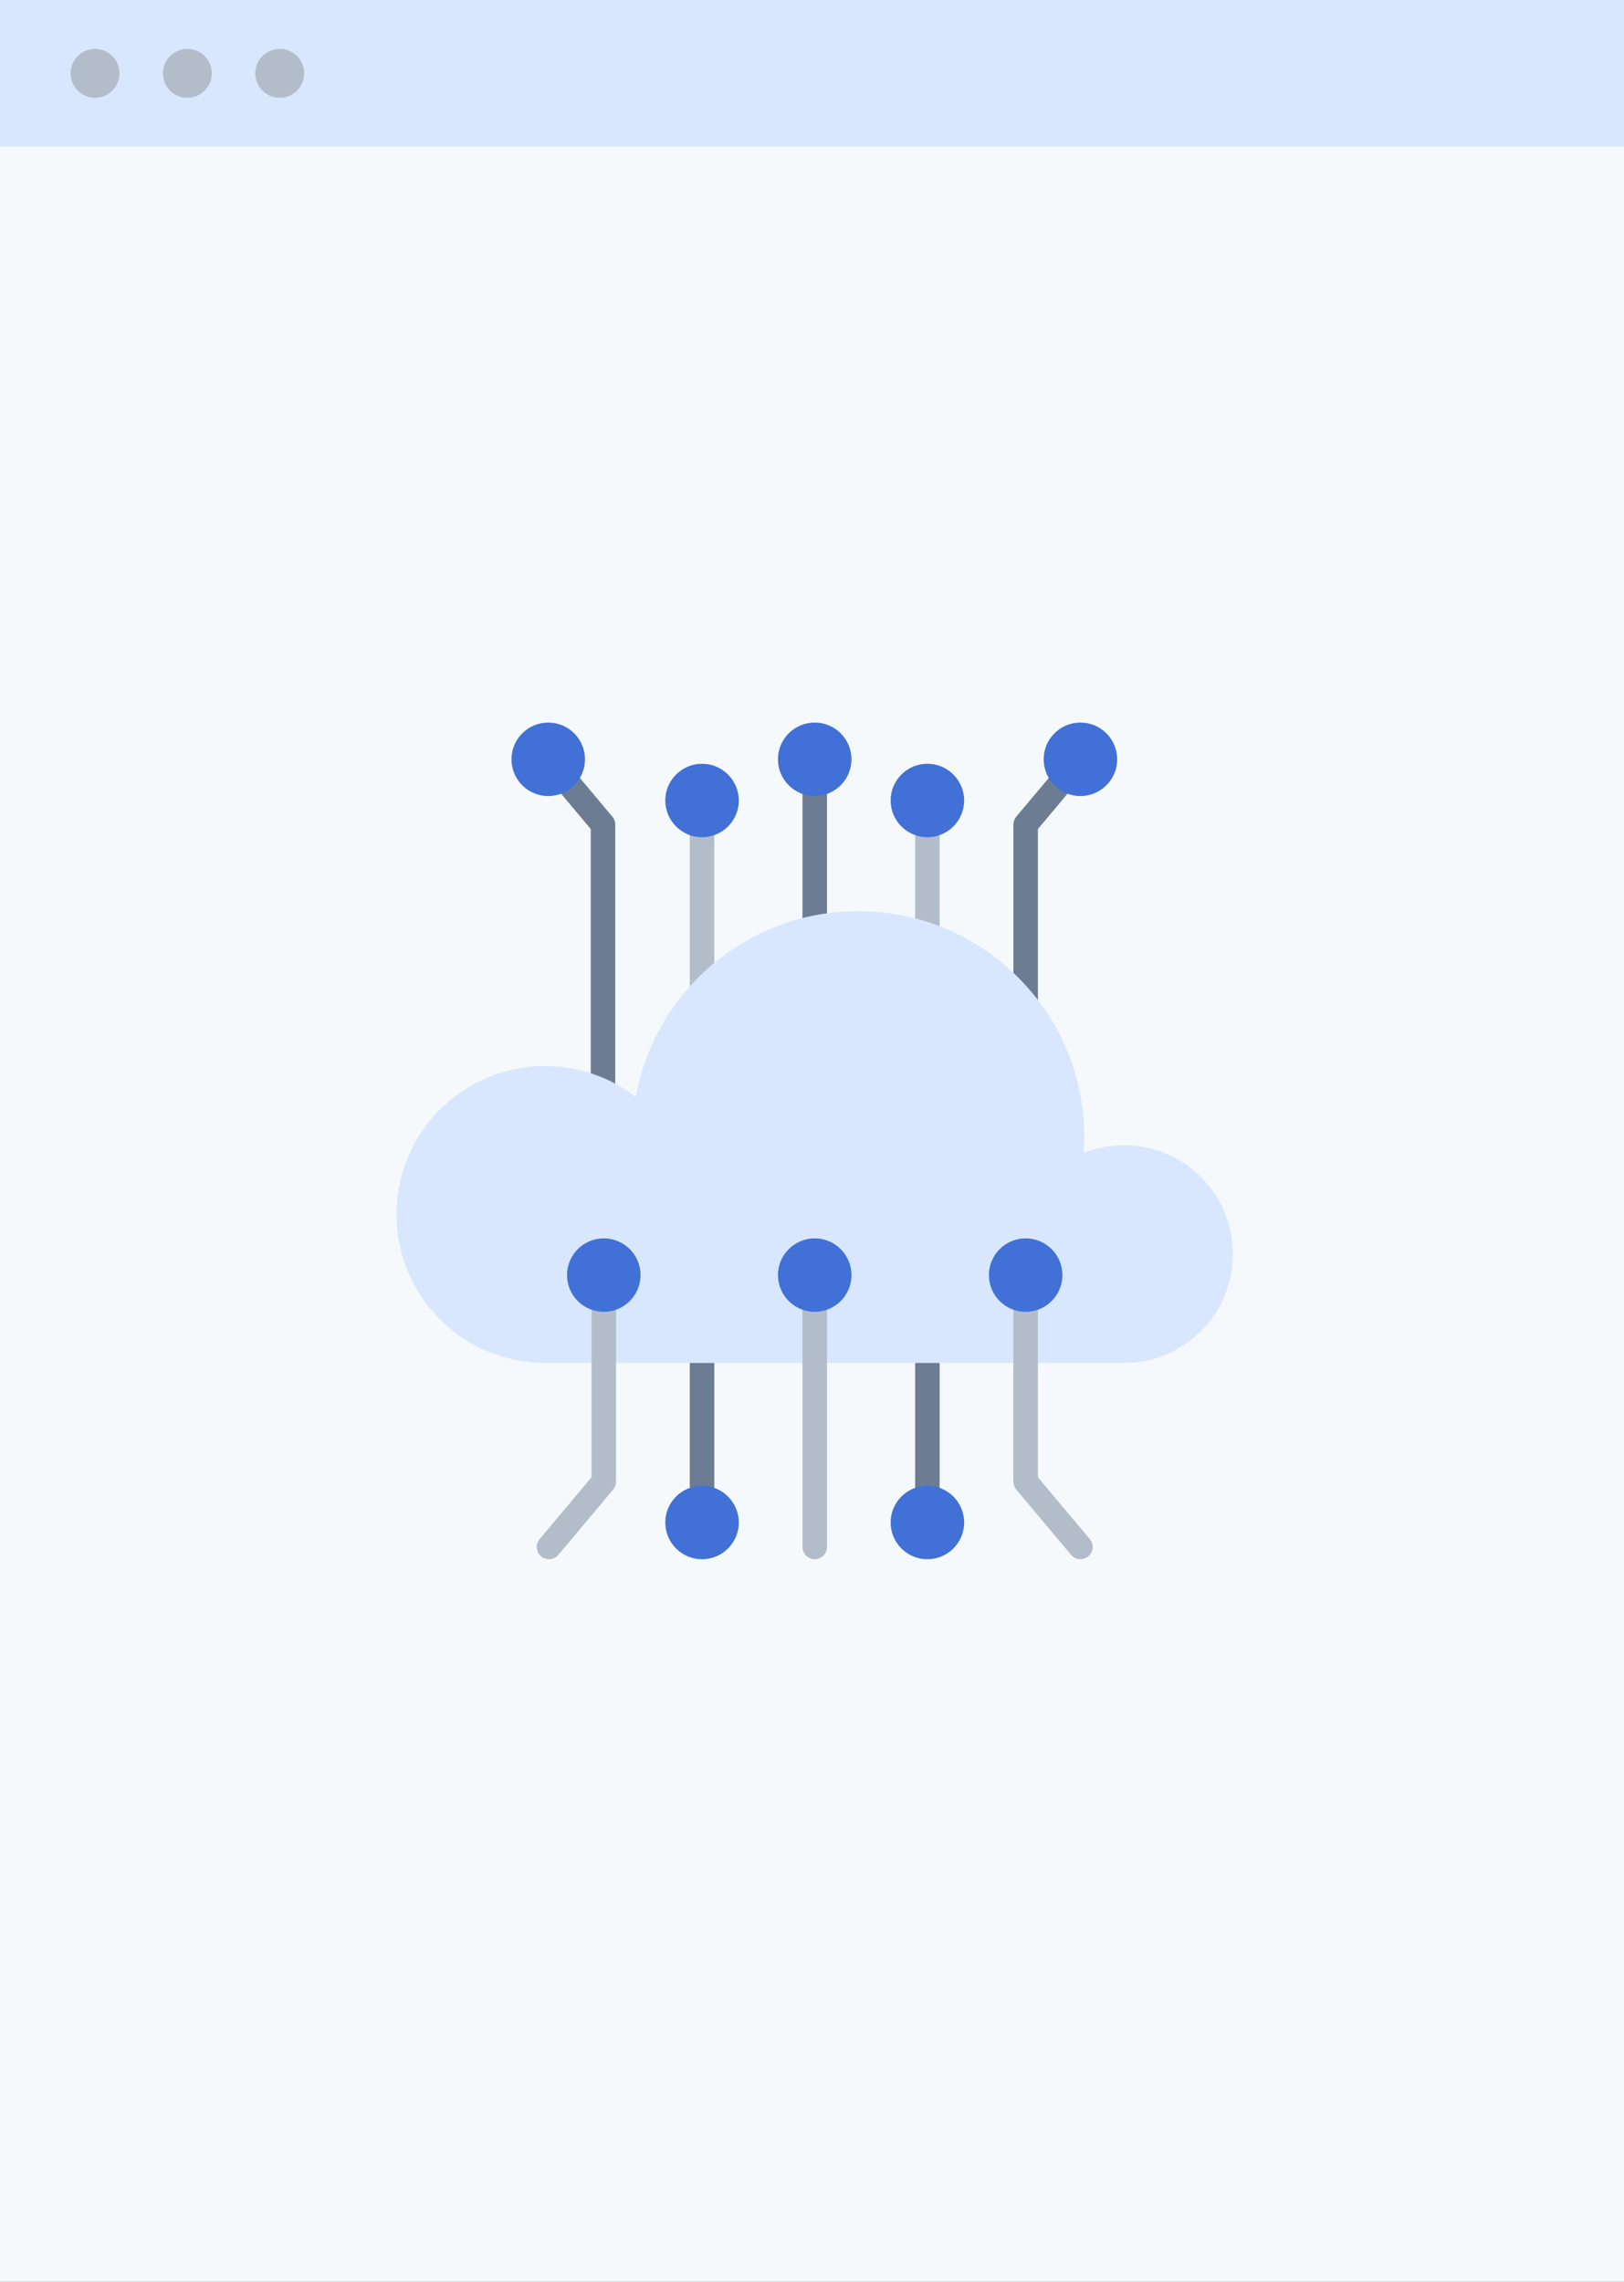 <svg width="299" height="420" viewBox="0 0 299 420" fill="none" xmlns="http://www.w3.org/2000/svg">
<rect x="0" y="0" width="299" height="420" fill="#333333" stroke="none"/>
<rect width="299" height="420" transform="matrix(-1 0 0 1 299 0)" fill="#F6F9FC"/>
<path d="M129.256 149.594C128.01 149.594 127 150.604 127 151.85V186.962C127 188.208 128.01 189.218 129.256 189.218C130.502 189.218 131.512 188.208 131.512 186.962V151.85C131.512 150.604 130.502 149.594 129.256 149.594Z" fill="#B3BDCA"/>
<path d="M170.744 149.594C169.498 149.594 168.488 150.604 168.488 151.85V179.452C168.488 180.698 169.498 181.708 170.744 181.708C171.99 181.708 173 180.698 173 179.452V151.85C173 150.604 171.99 149.594 170.744 149.594Z" fill="#B3BDCA"/>
<path d="M150 142.012C148.754 142.012 147.744 143.022 147.744 144.268V179.017C147.744 180.263 148.754 181.273 150 181.273C151.246 181.273 152.256 180.263 152.256 179.017V144.268C152.256 143.022 151.246 142.012 150 142.012Z" fill="#6B7C93"/>
<path d="M105.562 141.764C104.761 140.809 103.338 140.685 102.384 141.486C101.43 142.287 101.306 143.71 102.106 144.664L108.765 152.597V207.287C108.765 208.532 109.775 209.543 111.02 209.543C112.266 209.543 113.276 208.532 113.276 207.287V151.777C113.276 151.246 113.089 150.733 112.748 150.327L105.562 141.764Z" fill="#6B7C93"/>
<path d="M197.472 141.487C196.518 140.686 195.095 140.81 194.294 141.765L187.108 150.327C186.768 150.734 186.581 151.247 186.581 151.777V188.364C186.581 189.609 187.591 190.619 188.836 190.619C190.082 190.619 191.092 189.609 191.092 188.364V152.599L197.75 144.665C198.551 143.711 198.427 142.288 197.472 141.487Z" fill="#6B7C93"/>
<path d="M129.255 244.381C128.01 244.381 127 245.391 127 246.637V275.733C127 276.979 128.01 277.989 129.255 277.989C130.501 277.989 131.511 276.979 131.511 275.733V246.637C131.511 245.391 130.501 244.381 129.255 244.381Z" fill="#6B7C93"/>
<path d="M170.744 244.381C169.498 244.381 168.488 245.391 168.488 246.637V275.733C168.488 276.979 169.498 277.989 170.744 277.989C171.99 277.989 173 276.979 173 275.733V246.637C173 245.391 171.99 244.381 170.744 244.381Z" fill="#6B7C93"/>
<path d="M227 230.829C227 241.901 218.019 250.873 206.941 250.873H100.344C85.242 250.873 73 238.64 73 223.55C73 222.768 73.033 221.992 73.099 221.228C74.275 207.221 86.024 196.224 100.344 196.224C106.636 196.224 112.432 198.348 117.052 201.918C120.262 184.003 134.946 170.068 153.236 167.978C154.803 167.8 156.398 167.707 158.013 167.707C180.993 167.707 199.623 186.325 199.623 209.29C199.623 210.271 199.587 211.239 199.521 212.202C201.816 211.287 204.321 210.785 206.941 210.785C218.019 210.785 227 219.76 227 230.829Z" fill="#D8E7FE"/>
<path d="M111.163 236.949C109.918 236.949 108.907 237.959 108.907 239.205V271.908L99.352 283.294C98.551 284.248 98.675 285.671 99.63 286.472C100.052 286.827 100.567 287 101.078 287C101.722 287 102.362 286.726 102.808 286.194L112.891 274.179C113.232 273.772 113.419 273.259 113.419 272.729V239.205C113.419 237.959 112.409 236.949 111.163 236.949Z" fill="#B3BDCA"/>
<path d="M200.648 283.294L191.092 271.908V239.205C191.092 237.959 190.082 236.949 188.836 236.949C187.591 236.949 186.581 237.959 186.581 239.205V272.729C186.581 273.26 186.768 273.773 187.108 274.179L197.192 286.194C197.638 286.726 198.278 287 198.921 287C199.433 287 199.948 286.827 200.37 286.472C201.325 285.671 201.449 284.249 200.648 283.294Z" fill="#B3BDCA"/>
<path d="M150 236.949C148.754 236.949 147.744 237.959 147.744 239.205V284.744C147.744 285.99 148.754 287 150 287C151.246 287 152.256 285.99 152.256 284.744V239.205C152.256 237.959 151.246 236.949 150 236.949Z" fill="#B3BDCA"/>
<path d="M111.164 227.938C107.432 227.938 104.396 230.971 104.396 234.699C104.396 238.428 107.432 241.461 111.164 241.461C114.895 241.461 117.931 238.428 117.931 234.699C117.931 230.971 114.895 227.938 111.164 227.938Z" fill="#4171D6"/>
<path d="M150 227.938C146.268 227.938 143.232 230.971 143.232 234.699C143.232 238.428 146.268 241.461 150 241.461C153.732 241.461 156.768 238.428 156.768 234.699C156.768 230.971 153.732 227.938 150 227.938Z" fill="#4171D6"/>
<path d="M188.837 227.938C185.105 227.938 182.069 230.971 182.069 234.699C182.069 238.428 185.105 241.461 188.837 241.461C192.569 241.461 195.604 238.428 195.604 234.699C195.604 230.971 192.568 227.938 188.837 227.938Z" fill="#4171D6"/>
<path d="M129.256 287C132.993 287 136.023 283.972 136.023 280.238C136.023 276.504 132.993 273.477 129.256 273.477C125.518 273.477 122.488 276.504 122.488 280.238C122.488 283.972 125.518 287 129.256 287Z" fill="#4171D6"/>
<path d="M170.744 287C174.482 287 177.512 283.972 177.512 280.238C177.512 276.504 174.482 273.477 170.744 273.477C167.007 273.477 163.977 276.504 163.977 280.238C163.977 283.972 167.007 287 170.744 287Z" fill="#4171D6"/>
<path d="M129.256 140.582C125.524 140.582 122.488 143.615 122.488 147.344C122.488 151.072 125.524 154.105 129.256 154.105C132.988 154.105 136.023 151.072 136.023 147.344C136.023 143.615 132.988 140.582 129.256 140.582Z" fill="#4171D6"/>
<path d="M170.744 140.582C167.012 140.582 163.977 143.615 163.977 147.344C163.977 151.072 167.012 154.105 170.744 154.105C174.476 154.105 177.512 151.072 177.512 147.344C177.512 143.615 174.476 140.582 170.744 140.582Z" fill="#4171D6"/>
<path d="M150 146.523C153.738 146.523 156.768 143.496 156.768 139.762C156.768 136.027 153.738 133 150 133C146.262 133 143.232 136.027 143.232 139.762C143.232 143.496 146.262 146.523 150 146.523Z" fill="#4171D6"/>
<path d="M100.937 146.523C104.675 146.523 107.705 143.496 107.705 139.762C107.705 136.027 104.675 133 100.937 133C97.199 133 94.169 136.027 94.169 139.762C94.169 143.496 97.199 146.523 100.937 146.523Z" fill="#4171D6"/>
<path d="M198.92 146.523C202.658 146.523 205.688 143.496 205.688 139.762C205.688 136.027 202.658 133 198.92 133C195.183 133 192.153 136.027 192.153 139.762C192.153 143.496 195.183 146.523 198.92 146.523Z" fill="#4171D6"/>
<rect width="299" height="27" fill="#D8E7FE"/>
<circle cx="17.5" cy="13.5" r="4.5" fill="#B3BDCA"/>
<circle cx="34.5" cy="13.5" r="4.5" fill="#B3BDCA"/>
<circle cx="51.5" cy="13.5" r="4.5" fill="#B3BDCA"/>
</svg>
